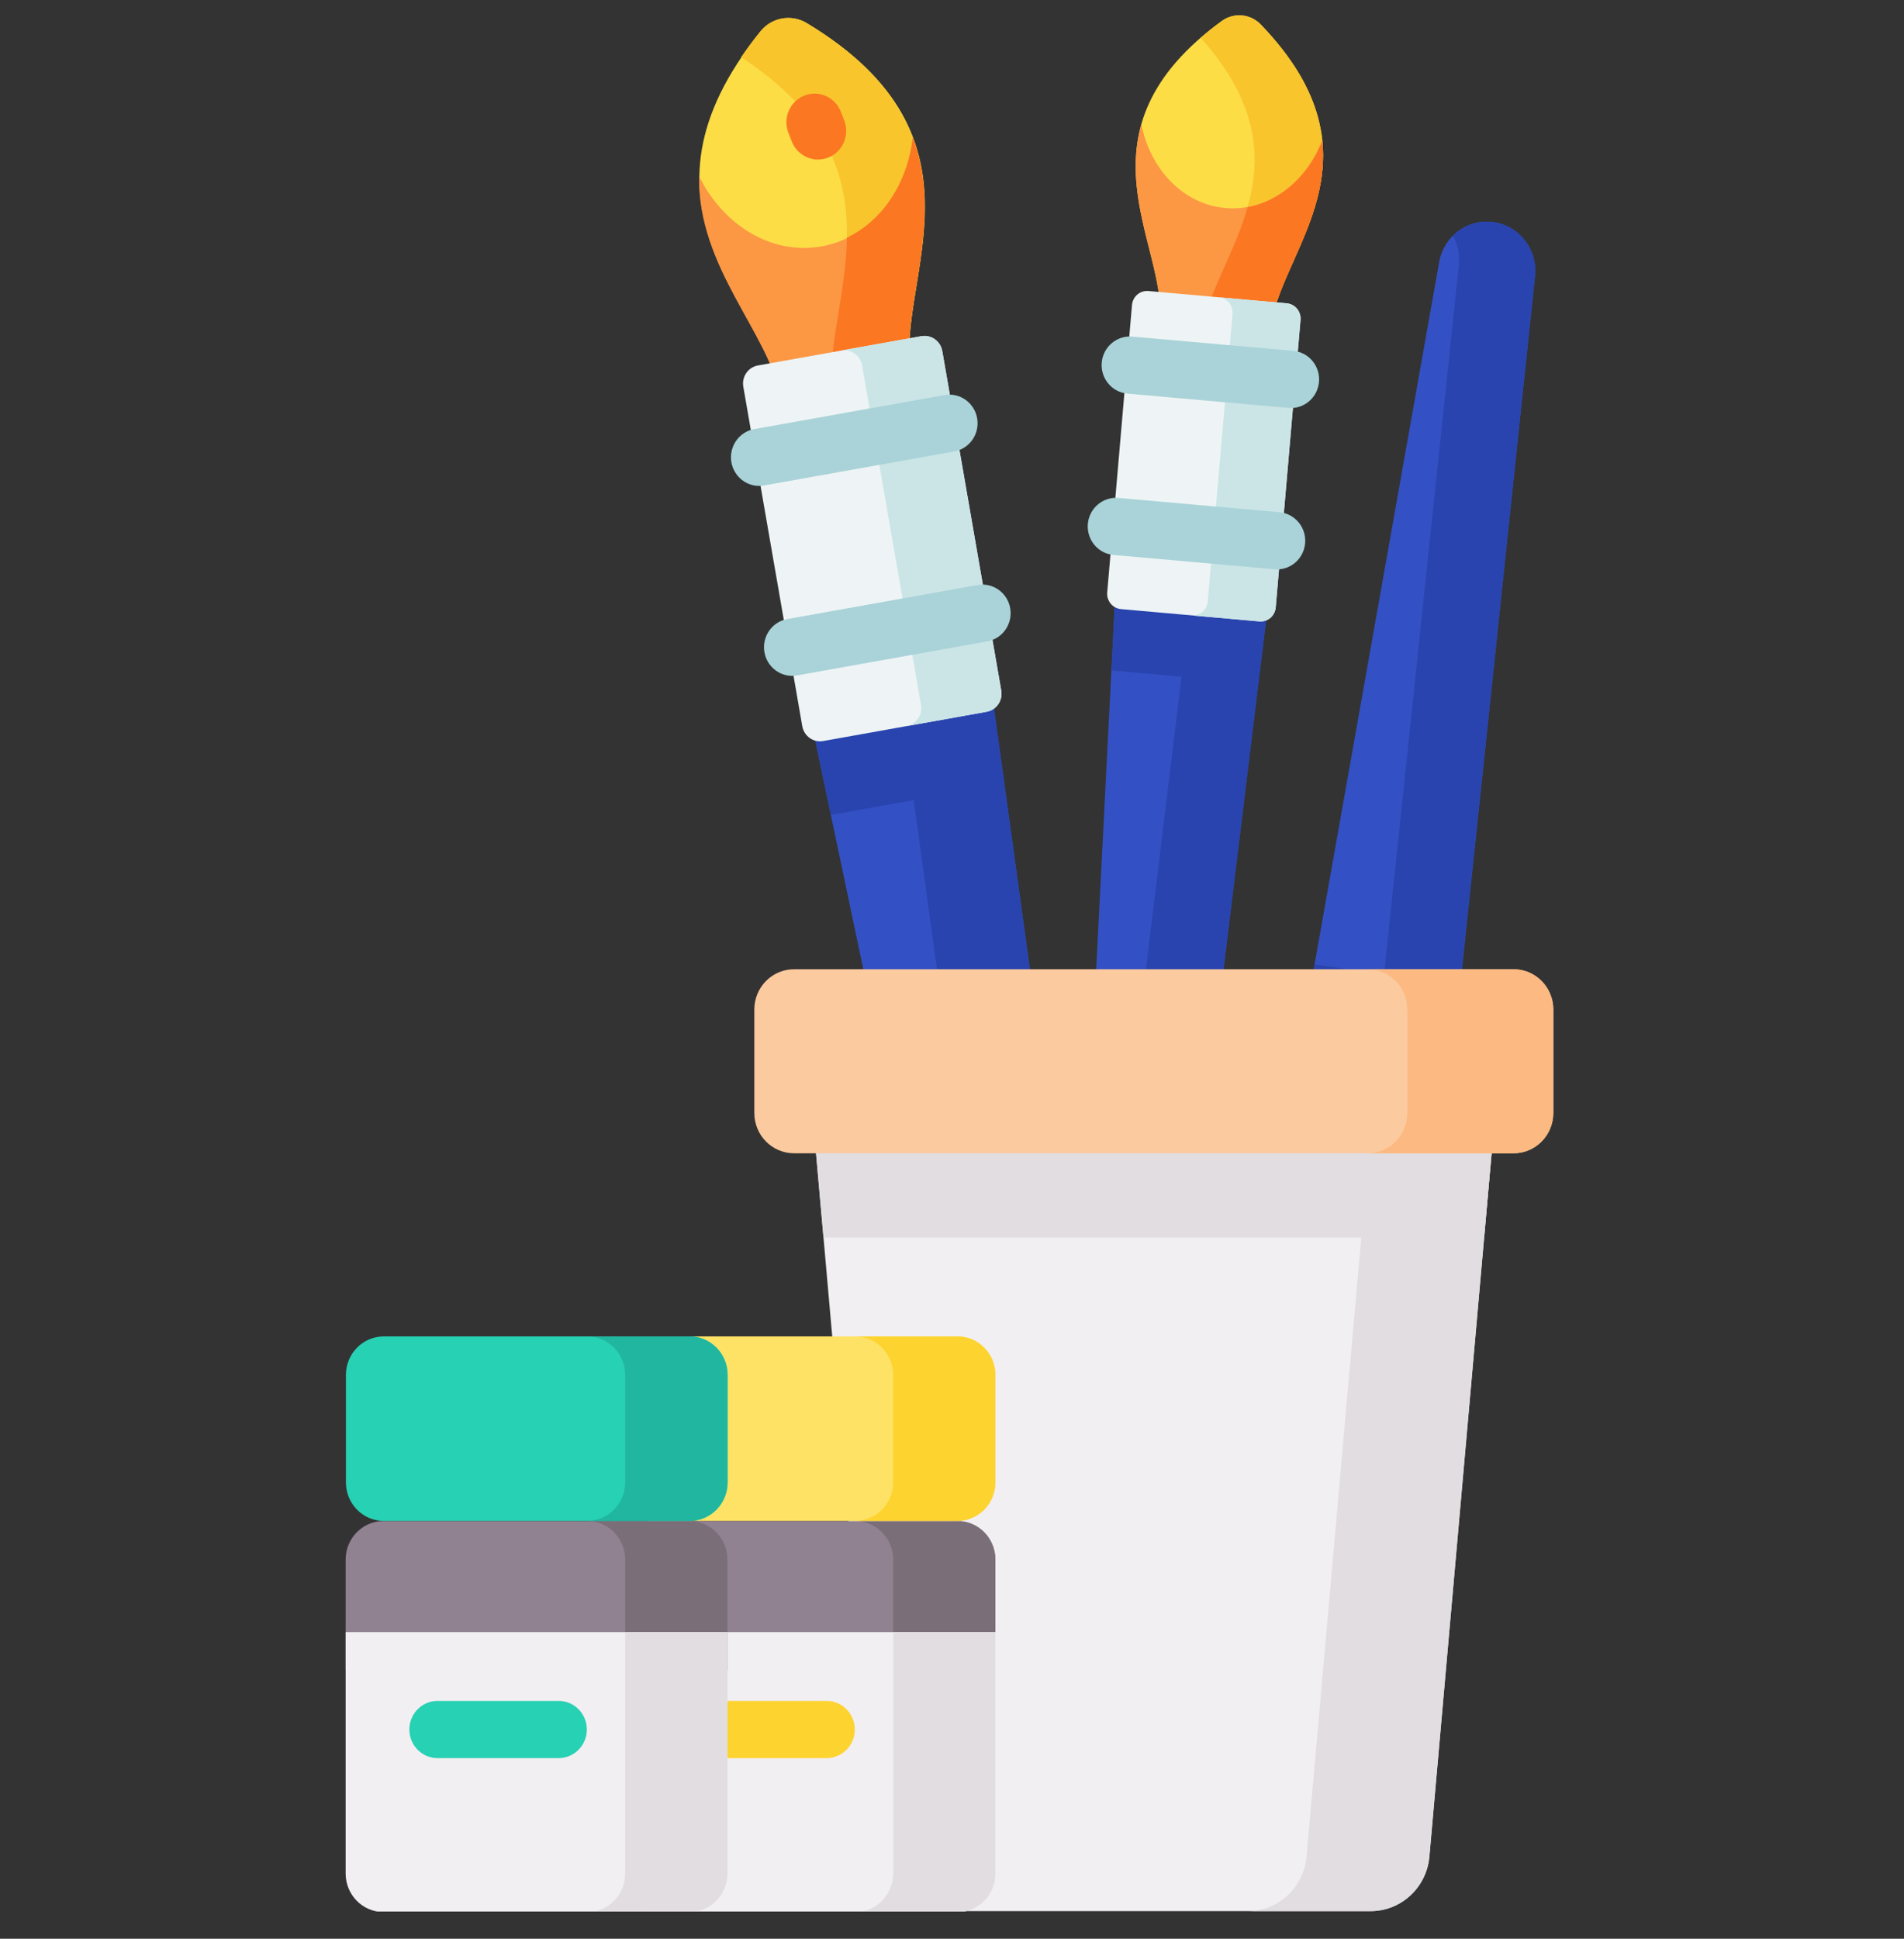 <svg width="56" height="57" viewBox="0 0 56 57" fill="none" xmlns="http://www.w3.org/2000/svg">
<rect x="0" y="0" width="56" height="57" fill="#333333" stroke="none"/>
<g clip-path="url(#clip0_1_9954)">
<path d="M37.369 9.689C37.566 7.414 40.92 4.707 37.08 0.719C36.776 0.404 36.287 0.36 35.934 0.618C31.47 3.868 34.31 7.125 34.114 9.4L37.369 9.689Z" fill="#FDDD45"/>
<path d="M37.371 9.69L35.401 9.515C35.821 7.354 38.605 4.782 35.313 1.111C35.503 0.946 35.71 0.782 35.935 0.618C36.289 0.361 36.778 0.405 37.081 0.72C40.921 4.707 37.567 7.415 37.371 9.69Z" fill="#F8C52D"/>
<path d="M37.369 9.694L34.114 9.405C34.248 7.844 32.954 5.821 33.569 3.655C33.832 4.982 34.802 6.007 36.037 6.116C37.272 6.226 38.401 5.388 38.889 4.129C39.123 6.369 37.504 8.133 37.369 9.694Z" fill="#FC9744"/>
<path d="M37.37 9.7L35.399 9.525C35.6 8.499 36.333 7.378 36.695 6.092C37.661 5.916 38.49 5.167 38.889 4.136C39.124 6.376 37.505 8.14 37.37 9.7Z" fill="#FB7722"/>
<path d="M32.923 42.239C32.156 42.17 31.581 41.499 31.62 40.719L32.831 16.892L37.352 17.294L34.466 40.972C34.371 41.747 33.689 42.307 32.923 42.239Z" fill="#3351C5"/>
<path d="M37.012 20.096L37.353 17.294L32.833 16.892L32.69 19.712L37.012 20.096Z" fill="#2944AE"/>
<path d="M37.352 17.295L34.467 40.974C34.373 41.748 33.69 42.309 32.924 42.241C32.465 42.2 32.074 41.942 31.843 41.575C32.037 41.359 32.168 41.083 32.207 40.773L35.093 17.095L37.352 17.295Z" fill="#2944AE"/>
<path d="M37.039 18.269L32.97 17.908C32.725 17.886 32.544 17.667 32.565 17.419L33.294 8.967C33.316 8.718 33.531 8.535 33.776 8.556L37.846 8.918C38.09 8.939 38.271 9.158 38.25 9.407L37.521 17.859C37.5 18.107 37.284 18.291 37.039 18.269Z" fill="#EEF4F5"/>
<path d="M38.25 9.407L37.521 17.86C37.5 18.108 37.284 18.292 37.039 18.27L35.04 18.092C35.285 18.114 35.501 17.93 35.522 17.682L36.251 9.23C36.272 8.982 36.091 8.763 35.846 8.741L37.845 8.918C38.09 8.94 38.271 9.159 38.25 9.407Z" fill="#CBE5E7"/>
<path d="M37.969 11.996C37.945 11.996 37.92 11.995 37.896 11.993L33.157 11.572C32.701 11.531 32.364 11.123 32.404 10.66C32.444 10.197 32.848 9.857 33.302 9.896L38.04 10.316C38.496 10.357 38.834 10.765 38.794 11.228C38.756 11.666 38.394 11.996 37.969 11.996Z" fill="#A9D3D8"/>
<path d="M37.561 16.74C37.536 16.74 37.512 16.738 37.488 16.736L32.749 16.316C32.293 16.275 31.956 15.867 31.995 15.404C32.035 14.941 32.44 14.6 32.894 14.639L37.632 15.06C38.088 15.101 38.426 15.509 38.386 15.972C38.348 16.41 37.986 16.74 37.561 16.74Z" fill="#A9D3D8"/>
<path d="M40.969 39.169C40.65 41.423 43.303 44.826 38.68 47.815C38.315 48.051 37.83 47.981 37.544 47.65C33.936 43.464 37.423 40.954 37.742 38.699L40.969 39.169Z" fill="#F8C52D"/>
<path d="M40.969 39.168L37.742 38.699C37.524 40.246 35.814 41.913 35.926 44.159C36.479 42.931 37.65 42.158 38.875 42.337C40.099 42.515 41.008 43.588 41.2 44.924C41.929 42.802 40.75 40.715 40.969 39.168Z" fill="#FC9744"/>
<path d="M41.2 45.763C40.795 45.763 40.441 45.462 40.381 45.043C40.237 44.041 39.586 43.288 38.759 43.168C37.932 43.047 37.097 43.585 36.682 44.506C36.492 44.929 36.001 45.115 35.584 44.922C35.167 44.729 34.983 44.23 35.174 43.807C35.897 42.201 37.431 41.275 38.995 41.502C40.555 41.729 41.772 43.055 42.022 44.801C42.088 45.26 41.774 45.687 41.321 45.754C41.281 45.76 41.24 45.763 41.2 45.763Z" fill="black"/>
<path d="M38.213 48.779C37.731 48.779 37.254 48.576 36.921 48.19C33.936 44.728 35.264 42.143 36.234 40.255C36.553 39.634 36.854 39.047 36.922 38.566C36.953 38.346 37.069 38.146 37.245 38.013C37.421 37.879 37.643 37.821 37.86 37.853L41.087 38.322C41.305 38.354 41.501 38.472 41.633 38.651C41.765 38.829 41.822 39.054 41.79 39.275C41.722 39.756 41.849 40.404 41.983 41.091C42.191 42.157 42.427 43.366 42.135 44.657C41.793 46.162 40.809 47.423 39.126 48.511C38.846 48.692 38.529 48.779 38.213 48.779ZM38.354 39.625C38.187 40.094 37.95 40.554 37.704 41.032C36.792 42.809 35.931 44.486 38.169 47.083C38.185 47.101 38.215 47.105 38.235 47.092C41.102 45.238 40.74 43.383 40.356 41.418C40.253 40.889 40.154 40.38 40.123 39.882L38.354 39.625Z" fill="black"/>
<path d="M43.933 6.531C43.173 6.42 42.464 6.94 42.328 7.706L38.171 31.131L42.652 31.782L45.148 8.116C45.23 7.342 44.693 6.641 43.933 6.531Z" fill="#3351C5"/>
<path d="M42.947 28.978L42.652 31.779L38.171 31.127L38.663 28.355L42.947 28.978Z" fill="#2944AE"/>
<path d="M42.651 31.783L45.148 8.117C45.23 7.343 44.692 6.641 43.933 6.531C43.478 6.465 43.04 6.625 42.733 6.929C42.874 7.183 42.94 7.481 42.907 7.791L40.411 31.457L42.651 31.783Z" fill="#2944AE"/>
<path d="M42.569 30.767L38.535 30.18C38.293 30.145 38.068 30.316 38.033 30.562L36.849 38.94C36.815 39.186 36.983 39.414 37.226 39.449L41.26 40.036C41.502 40.071 41.727 39.9 41.762 39.654L42.945 31.276C42.98 31.03 42.812 30.802 42.569 30.767Z" fill="#EEF4F5"/>
<path d="M41.76 39.648L42.944 31.269C42.979 31.023 42.81 30.795 42.568 30.76L40.586 30.472C40.828 30.507 40.997 30.735 40.962 30.981L39.779 39.359C39.744 39.606 39.519 39.777 39.276 39.741L41.258 40.029C41.5 40.065 41.725 39.894 41.76 39.648Z" fill="#CBE5E7"/>
<path d="M41.322 40.884C41.263 40.884 41.202 40.88 41.141 40.871L37.107 40.284C36.412 40.183 35.928 39.527 36.028 38.822L37.211 30.444C37.26 30.103 37.436 29.801 37.708 29.594C37.98 29.387 38.316 29.3 38.652 29.349L42.686 29.936H42.686C43.381 30.037 43.865 30.692 43.766 31.397L42.582 39.775C42.491 40.419 41.945 40.884 41.322 40.884ZM37.724 38.674L40.995 39.15L42.069 31.546L38.798 31.07L37.724 38.674Z" fill="black"/>
<path d="M38.803 46.214C38.71 46.214 38.615 46.198 38.523 46.164C38.092 46.007 37.868 45.525 38.023 45.088L38.099 44.872C38.254 44.435 38.729 44.208 39.16 44.365C39.591 44.522 39.815 45.003 39.66 45.441L39.584 45.657C39.462 46 39.143 46.214 38.803 46.214Z" fill="black"/>
<path d="M41.877 38.731C41.837 38.731 41.798 38.728 41.758 38.723L37.061 38.04C36.608 37.974 36.293 37.547 36.358 37.088C36.423 36.628 36.843 36.309 37.297 36.374L41.993 37.057C42.447 37.123 42.761 37.549 42.696 38.009C42.637 38.429 42.282 38.731 41.877 38.731Z" fill="black"/>
<path d="M42.542 34.033C42.503 34.033 42.463 34.031 42.423 34.025L37.726 33.342C37.273 33.276 36.958 32.849 37.023 32.39C37.088 31.93 37.509 31.611 37.962 31.676L42.658 32.359C43.112 32.425 43.427 32.852 43.362 33.311C43.303 33.731 42.948 34.033 42.542 34.033Z" fill="black"/>
<path d="M26.794 10.936C26.328 8.249 29.373 4.073 23.727 0.677C23.281 0.409 22.703 0.512 22.374 0.919C18.214 6.07 22.483 8.937 22.95 11.623L26.794 10.936Z" fill="#FDDD45"/>
<path d="M26.786 10.935L24.459 11.351C24.286 8.726 26.715 4.886 21.798 1.682C21.967 1.433 22.155 1.178 22.366 0.918C22.695 0.511 23.272 0.408 23.719 0.677C29.364 4.072 26.32 8.249 26.786 10.935Z" fill="#F8C52D"/>
<path d="M26.787 10.955L22.943 11.643C22.623 9.8 20.513 7.871 20.562 5.18C21.271 6.628 22.701 7.506 24.16 7.245C25.619 6.984 26.666 5.664 26.844 4.058C27.798 6.569 26.467 9.112 26.787 10.955Z" fill="#FC9744"/>
<path d="M26.788 10.939L24.461 11.355C24.379 10.107 24.884 8.585 24.91 6.988C25.97 6.481 26.698 5.357 26.845 4.043C27.799 6.553 26.468 9.096 26.788 10.939Z" fill="#FB7722"/>
<path d="M31.573 49.877C30.668 50.039 29.799 49.445 29.607 48.533L23.743 20.662L29.081 19.707L32.967 47.932C33.094 48.855 32.478 49.715 31.573 49.877Z" fill="#3351C5"/>
<path d="M29.541 23.047L29.081 19.707L23.743 20.662L24.437 23.96L29.541 23.047Z" fill="#2944AE"/>
<path d="M29.081 19.707L32.968 47.932C33.095 48.855 32.478 49.716 31.574 49.877C31.032 49.974 30.502 49.8 30.123 49.448C30.282 49.138 30.349 48.779 30.299 48.409L26.413 20.184L29.081 19.707Z" fill="#2944AE"/>
<path d="M29.017 20.927L24.212 21.787C23.923 21.839 23.647 21.643 23.596 21.349L21.862 11.369C21.811 11.076 22.004 10.796 22.293 10.745L27.098 9.885C27.387 9.833 27.663 10.029 27.714 10.322L29.448 20.303C29.499 20.596 29.306 20.876 29.017 20.927Z" fill="#EEF4F5"/>
<path d="M27.714 10.322L29.449 20.302C29.5 20.595 29.307 20.875 29.018 20.927L26.657 21.349C26.946 21.297 27.139 21.017 27.088 20.724L25.354 10.744C25.303 10.451 25.027 10.255 24.738 10.306L27.099 9.884C27.387 9.833 27.663 10.028 27.714 10.322Z" fill="#CBE5E7"/>
<path d="M24.059 4.691C23.729 4.691 23.417 4.489 23.288 4.159L23.188 3.903C23.02 3.471 23.228 2.983 23.654 2.812C24.08 2.641 24.562 2.852 24.73 3.284L24.83 3.54C24.998 3.972 24.79 4.461 24.364 4.632C24.264 4.672 24.161 4.691 24.059 4.691Z" fill="#FB7722"/>
<path d="M22.328 14.286C21.933 14.286 21.583 13.999 21.512 13.591C21.432 13.133 21.733 12.697 22.184 12.616L27.779 11.615C28.23 11.535 28.66 11.84 28.74 12.298C28.82 12.755 28.518 13.192 28.067 13.273L22.473 14.273C22.424 14.282 22.375 14.286 22.328 14.286Z" fill="#A9D3D8"/>
<path d="M23.299 19.871C22.904 19.871 22.554 19.583 22.483 19.175C22.404 18.718 22.705 18.281 23.156 18.201L28.751 17.2C29.202 17.12 29.632 17.425 29.712 17.882C29.791 18.34 29.49 18.776 29.039 18.857L23.444 19.858C23.395 19.866 23.347 19.871 23.299 19.871Z" fill="#A9D3D8"/>
<path d="M40.312 56.188H27.558C26.661 56.188 25.911 55.493 25.831 54.586L23.66 30.053H44.211L42.04 54.586C41.96 55.493 41.21 56.188 40.312 56.188Z" fill="#F2EFF2"/>
<path d="M43.651 36.385L44.211 30.053H23.66L24.22 36.385H43.651Z" fill="#E1DDE1"/>
<path d="M44.212 30.053L42.041 54.586C41.96 55.493 41.211 56.188 40.314 56.188H36.7C37.597 56.188 38.347 55.493 38.428 54.586L40.598 30.053H44.212Z" fill="#E1DDE1"/>
<path d="M44.519 33.907H23.353C22.709 33.907 22.186 33.377 22.186 32.723V29.681C22.186 29.027 22.709 28.497 23.353 28.497H44.519C45.163 28.497 45.686 29.027 45.686 29.681V32.723C45.685 33.377 45.163 33.907 44.519 33.907Z" fill="#FCCA9F"/>
<path d="M45.684 29.681V32.723C45.684 33.377 45.161 33.907 44.517 33.907H40.225C40.869 33.907 41.392 33.377 41.392 32.723V29.681C41.392 29.027 40.869 28.497 40.225 28.497H44.517C45.161 28.497 45.684 29.027 45.684 29.681Z" fill="#FCB982"/>
<path d="M29.276 49.105V45.852C29.276 45.226 28.776 44.719 28.16 44.719H19.163C18.547 44.719 18.047 45.226 18.047 45.852V49.105H29.276Z" fill="#918291"/>
<path d="M26.269 45.851V49.105H29.276V45.851C29.276 45.226 28.777 44.719 28.161 44.719H25.153C25.769 44.719 26.269 45.226 26.269 45.851Z" fill="#7A6E79"/>
<path d="M18.047 47.985V55.084C18.047 55.709 18.546 56.216 19.163 56.216H28.16C28.776 56.216 29.276 55.709 29.276 55.084V47.985H18.047Z" fill="#F2EFF2"/>
<path d="M26.269 47.985V55.084C26.269 55.709 25.769 56.216 25.153 56.216H28.161C28.777 56.216 29.276 55.709 29.276 55.084V47.985H26.269Z" fill="#E1DDE1"/>
<path d="M28.16 44.717H19.163C18.547 44.717 18.047 44.21 18.047 43.584V40.423C18.047 39.798 18.546 39.291 19.163 39.291H28.16C28.776 39.291 29.276 39.798 29.276 40.423V43.584C29.276 44.21 28.776 44.717 28.16 44.717Z" fill="#FEE265"/>
<path d="M29.276 40.422V43.584C29.276 44.209 28.777 44.715 28.161 44.715H25.153C25.769 44.715 26.269 44.209 26.269 43.584V40.422C26.269 39.798 25.769 39.291 25.153 39.291H28.161C28.777 39.291 29.276 39.797 29.276 40.422Z" fill="#FDD330"/>
<path d="M24.311 51.69H20.75C20.292 51.69 19.921 51.313 19.921 50.849C19.921 50.384 20.292 50.008 20.75 50.008H24.311C24.77 50.008 25.141 50.384 25.141 50.849C25.141 51.313 24.77 51.69 24.311 51.69Z" fill="#FDD330"/>
<path d="M21.395 49.105V45.852C21.395 45.226 20.895 44.719 20.279 44.719H11.282C10.666 44.719 10.166 45.226 10.166 45.852V49.105H21.395Z" fill="#918291"/>
<path d="M18.388 45.851V49.105H21.395V45.851C21.395 45.226 20.896 44.719 20.28 44.719H17.273C17.888 44.719 18.388 45.226 18.388 45.851Z" fill="#7A6E79"/>
<path d="M10.166 47.985V55.084C10.166 55.709 10.665 56.216 11.282 56.216H20.279C20.895 56.216 21.395 55.709 21.395 55.084V47.985H10.166Z" fill="#F2EFF2"/>
<path d="M18.388 47.985V55.084C18.388 55.709 17.888 56.216 17.273 56.216H20.28C20.896 56.216 21.395 55.709 21.395 55.084V47.985H18.388Z" fill="#E1DDE1"/>
<path d="M20.287 44.717H11.29C10.673 44.717 10.174 44.21 10.174 43.584V40.423C10.174 39.798 10.673 39.291 11.29 39.291H20.287C20.903 39.291 21.403 39.798 21.403 40.423V43.584C21.403 44.21 20.903 44.717 20.287 44.717Z" fill="#27D1B3"/>
<path d="M21.395 40.422V43.584C21.395 44.209 20.896 44.715 20.28 44.715H17.273C17.888 44.715 18.388 44.209 18.388 43.584V40.422C18.388 39.798 17.888 39.291 17.273 39.291H20.28C20.896 39.291 21.395 39.797 21.395 40.422Z" fill="#20B69F"/>
<path d="M16.431 51.69H12.869C12.411 51.69 12.04 51.313 12.04 50.849C12.04 50.384 12.411 50.008 12.869 50.008H16.431C16.889 50.008 17.26 50.384 17.26 50.849C17.26 51.313 16.889 51.69 16.431 51.69Z" fill="#27D1B3"/>
</g>
<defs>
<clipPath id="clip0_1_9954">
<rect width="54.951" height="55.749" fill="white" transform="translate(0.451 0.451)"/>
</clipPath>
</defs>
</svg>
